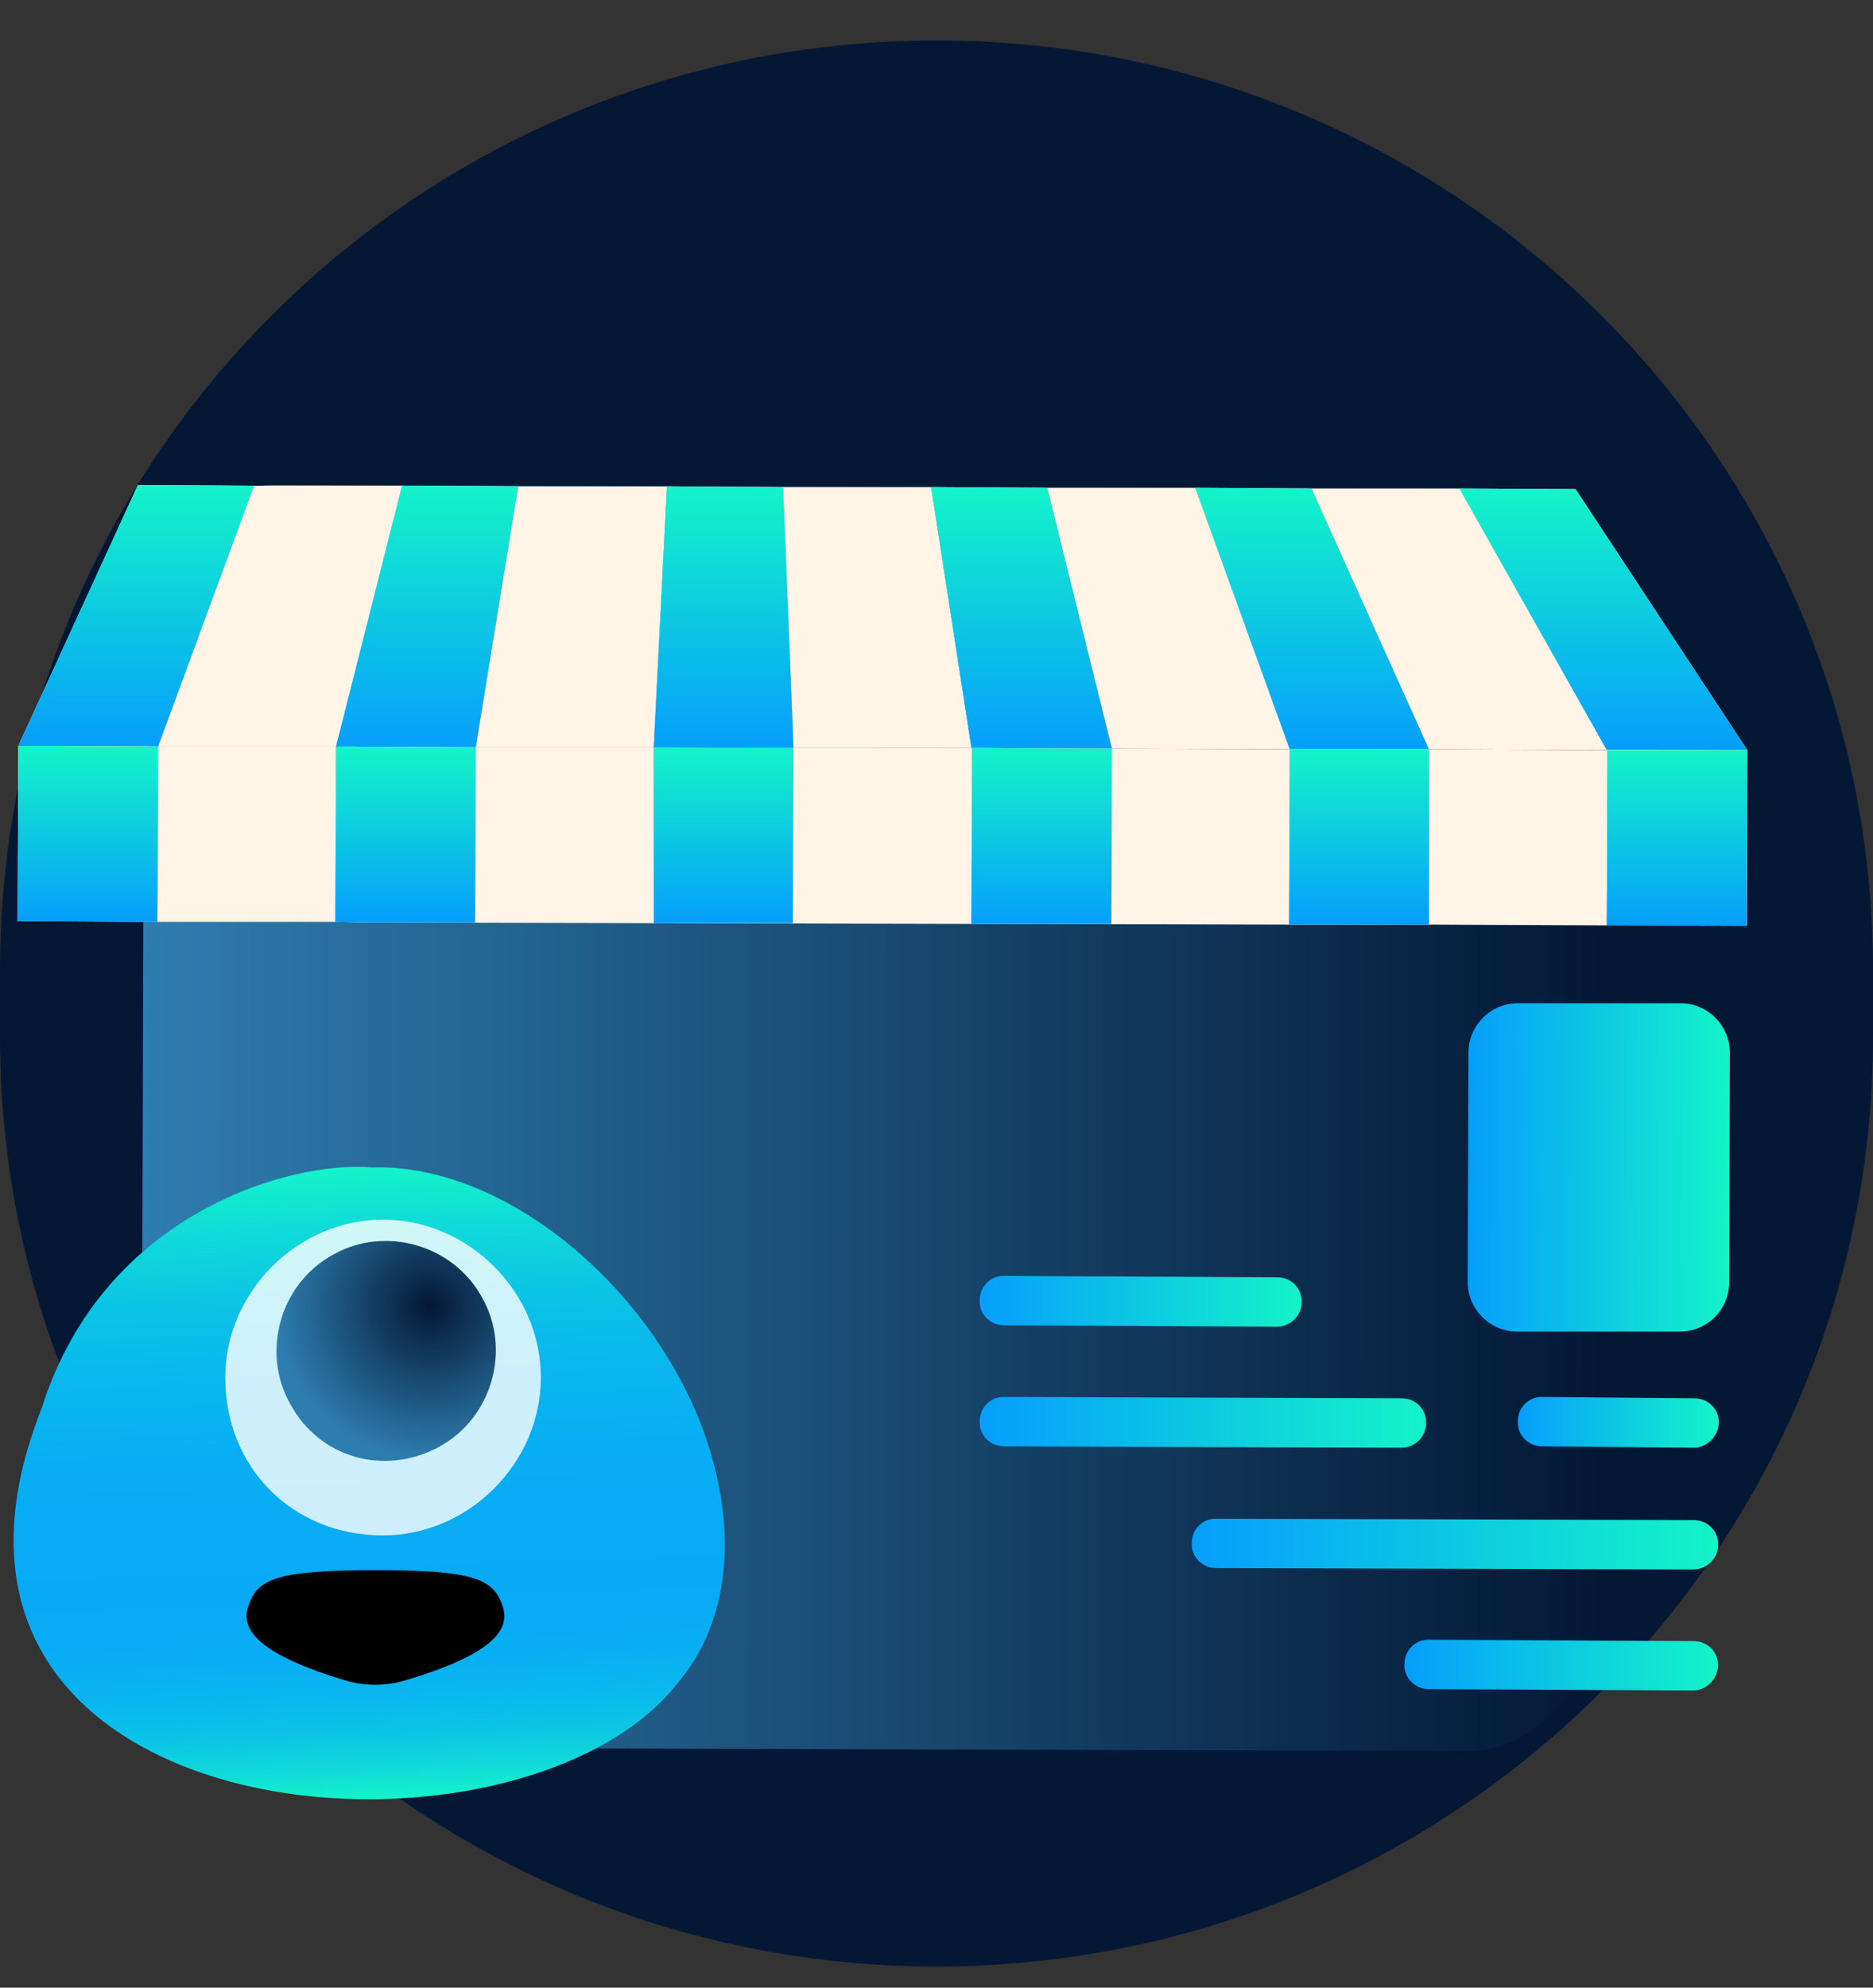 <svg width="66" height="70" viewBox="0 0 66 70" fill="none" xmlns="http://www.w3.org/2000/svg">
<rect x="0" y="0" width="66" height="70" fill="#333333" stroke="none"/>
<g clip-path="url(#clip0)">
<path d="M66 34.171C66 16.086 51.225 1.425 33 1.425C14.775 1.425 0 16.086 0 34.171V36.51C0 54.594 14.775 69.255 33 69.255C51.225 69.255 66 54.594 66 36.51V34.171Z" fill="#041836"/>
<path d="M51.697 61.666L9.537 61.544C7.014 61.544 4.956 59.045 4.981 56.008L5.079 22.618C5.079 19.555 7.137 17.081 9.66 17.081L51.82 17.204C54.343 17.204 56.401 19.703 56.376 22.74L56.278 56.13C56.278 59.217 54.221 61.691 51.697 61.666Z" fill="url(#paint0_linear)"/>
<path d="M11.841 26.292L14.168 17.106H8.95L5.569 26.292H11.841Z" fill="#FFF4E6"/>
<path d="M27.96 26.341H34.231L32.81 17.154H27.592L27.96 26.341Z" fill="#FFF4E6"/>
<path d="M23.035 26.317L23.5 17.13H18.258L16.764 26.317H23.035Z" fill="#FFF4E6"/>
<path d="M50.352 26.39L56.623 26.415L51.43 17.204H46.212L50.352 26.39Z" fill="#FFF4E6"/>
<path d="M39.179 26.366L45.45 26.39L42.119 17.179H36.901L39.179 26.366Z" fill="#FFF4E6"/>
<path d="M51.428 17.204L55.519 17.228L51.428 17.204Z" fill="url(#paint1_linear)"/>
<path d="M56.646 26.415H61.57L55.519 17.228L51.428 17.204L56.622 26.415H56.646Z" fill="#FFF4E6"/>
<path d="M56.646 26.415H61.57L55.519 17.228L51.428 17.204L56.622 26.415H56.646Z" fill="url(#paint2_linear)"/>
<path d="M18.259 17.13L14.168 17.106L18.259 17.13Z" fill="url(#paint3_linear)"/>
<path d="M12.281 26.292L16.764 26.317L18.259 17.13L14.168 17.106L11.84 26.292H12.281Z" fill="#FFF4E6"/>
<path d="M12.281 26.292L16.764 26.317L18.259 17.13L14.168 17.106L11.84 26.292H12.281Z" fill="url(#paint4_linear)"/>
<path d="M46.211 17.204L42.12 17.179L46.211 17.204Z" fill="url(#paint5_linear)"/>
<path d="M46.897 26.39H50.351L46.211 17.204L42.12 17.179L45.451 26.39H46.897Z" fill="#FFF4E6"/>
<path d="M46.897 26.39H50.351L46.211 17.204L42.12 17.179L45.451 26.39H46.897Z" fill="url(#paint6_linear)"/>
<path d="M36.902 17.179L32.811 17.154L36.902 17.179Z" fill="url(#paint7_linear)"/>
<path d="M34.256 26.341L39.18 26.366L36.902 17.179L32.811 17.154L34.232 26.341H34.256Z" fill="#FFF4E6"/>
<path d="M34.256 26.341L39.18 26.366L36.902 17.179L32.811 17.154L34.232 26.341H34.256Z" fill="url(#paint8_linear)"/>
<path d="M27.591 17.155L23.5 17.13L27.591 17.155Z" fill="url(#paint9_linear)"/>
<path d="M27.961 26.341L27.593 17.155L23.502 17.13L23.037 26.317L27.961 26.341Z" fill="#FFF4E6"/>
<path d="M27.961 26.341L27.593 17.155L23.502 17.13L23.037 26.317L27.961 26.341Z" fill="url(#paint10_linear)"/>
<path d="M8.948 17.106L4.857 17.081L8.948 17.106Z" fill="url(#paint11_linear)"/>
<path d="M3.929 26.268L5.57 26.292L8.951 17.106L4.86 17.081L0.646 26.268H3.929Z" fill="#FFF4E6"/>
<path d="M3.929 26.268L5.57 26.292L8.951 17.106L4.86 17.081L0.646 26.268H3.929Z" fill="url(#paint12_linear)"/>
<path d="M45.452 26.39L39.18 26.366L39.156 32.539H35.898L45.427 32.563L45.452 26.39Z" fill="#FFF4E6"/>
<path d="M34.23 26.341H27.959L27.934 32.514H23.035V26.317H16.764L12.281 26.292H12.232L16.764 26.317L16.739 32.49H12.819L34.23 32.539L34.255 26.341H34.23Z" fill="#FFF4E6"/>
<path d="M5.571 26.292L5.546 32.465H11.817L11.842 26.292H5.571Z" fill="#FFF4E6"/>
<path d="M56.622 32.588L56.646 26.414H56.622L50.35 26.39V32.563L61.546 32.612L56.622 32.588Z" fill="#FFF4E6"/>
<path d="M16.766 26.317L12.283 26.292L16.766 26.317Z" fill="#FFF4E6"/>
<path d="M5.57 26.292L3.928 26.268L5.57 26.292Z" fill="#FFF4E6"/>
<path d="M5.546 32.465L1.626 32.441L5.546 32.465Z" fill="url(#paint13_linear)"/>
<path d="M2.115 26.268H0.645L0.621 32.441H1.625L5.545 32.466L5.569 26.292L2.115 26.268Z" fill="#FFF4E6"/>
<path d="M2.115 26.268H0.645L0.621 32.441H1.625L5.545 32.466L5.569 26.292L2.115 26.268Z" fill="url(#paint14_linear)"/>
<path d="M3.928 26.268H2.115L5.569 26.292L3.928 26.268Z" fill="#FFF4E6"/>
<path d="M3.928 26.268H2.115L5.569 26.292L3.928 26.268Z" fill="url(#paint15_linear)"/>
<path d="M11.817 32.465L12.821 32.49L11.817 32.465Z" fill="url(#paint16_linear)"/>
<path d="M16.765 26.317L12.233 26.292H11.841L11.817 32.465L12.821 32.49H16.741L16.765 26.317Z" fill="#FFF4E6"/>
<path d="M16.765 26.317L12.233 26.292H11.841L11.817 32.465L12.821 32.49H16.741L16.765 26.317Z" fill="url(#paint17_linear)"/>
<path d="M23.037 26.34L23.022 32.513L27.946 32.526L27.961 26.352L23.037 26.34Z" fill="#FFF4E6"/>
<path d="M23.037 32.514H27.936L27.961 26.341L23.037 26.317V32.514Z" fill="url(#paint18_linear)"/>
<path d="M34.254 26.341L38.1 26.366H39.178L34.254 26.341Z" fill="#FFF4E6"/>
<path d="M34.254 26.341L38.1 26.366H39.178L34.254 26.341Z" fill="url(#paint19_linear)"/>
<path d="M34.254 26.341L38.1 26.366H39.178L34.254 26.341Z" fill="url(#paint20_linear)"/>
<path d="M39.179 26.366H38.102L34.255 26.341L34.231 32.539H35.897H39.155L39.179 26.366Z" fill="#FFF4E6"/>
<path d="M39.179 26.366H38.102L34.255 26.341L34.231 32.539H35.897H39.155L39.179 26.366Z" fill="url(#paint21_linear)"/>
<path d="M34.254 26.341L38.1 26.366L34.254 26.341Z" fill="#FFF4E6"/>
<path d="M34.254 26.341L38.1 26.366L34.254 26.341Z" fill="url(#paint22_linear)"/>
<path d="M46.895 26.39H45.45L45.425 32.563H50.349V26.39H46.895Z" fill="#FFF4E6"/>
<path d="M46.895 26.39H45.45L45.425 32.563H50.349V26.39H46.895Z" fill="url(#paint23_linear)"/>
<path d="M56.648 26.407L56.632 32.58L61.556 32.592L61.572 26.419L56.648 26.407Z" fill="#FFF4E6"/>
<path d="M56.621 32.589L61.545 32.613L61.57 26.416H56.646L56.621 32.589Z" fill="url(#paint24_linear)"/>
<path d="M23.983 59.144C26.188 56.425 25.869 52.383 24.179 48.978C21.95 44.519 17.369 40.992 13.106 41.114C10.289 40.869 3.65 42.682 1.47 49.59C-4.532 64.73 18.447 66.542 23.983 59.144Z" fill="url(#paint25_linear)"/>
<path opacity="0.8" d="M13.498 54.074C16.512 54.074 19.059 51.526 19.059 48.513C19.059 45.499 16.512 42.952 13.498 42.952C10.485 42.952 7.938 45.499 7.938 48.513C7.938 51.697 10.314 54.074 13.498 54.074Z" fill="white"/>
<path d="M15.457 50.962C17.368 49.933 18.005 47.508 17 45.719C15.971 43.809 13.546 43.172 11.758 44.176C9.847 45.205 9.21 47.63 10.214 49.419C11.243 51.354 13.546 51.991 15.457 50.962Z" fill="url(#paint26_radial)"/>
<path d="M17.713 56.572C17.394 55.617 16.757 55.298 13.23 55.298C9.702 55.298 9.065 55.617 8.747 56.572C8.453 57.429 9.212 58.287 12.127 59.169C12.838 59.389 13.597 59.389 14.308 59.169C17.272 58.287 18.007 57.429 17.713 56.572Z" fill="black"/>
<path d="M44.984 46.723L35.381 46.674C34.891 46.674 34.499 46.282 34.523 45.792C34.523 45.303 34.915 44.91 35.405 44.935L45.008 44.984C45.498 44.984 45.89 45.376 45.866 45.866C45.866 46.331 45.474 46.723 44.984 46.723Z" fill="url(#paint27_linear)"/>
<path d="M59.683 50.986L54.342 50.937C53.852 50.937 53.461 50.545 53.485 50.055C53.485 49.565 53.877 49.173 54.367 49.197L59.707 49.246C60.197 49.246 60.589 49.638 60.565 50.128C60.54 50.593 60.148 50.986 59.683 50.986Z" fill="url(#paint28_linear)"/>
<path d="M49.369 50.986L35.381 50.937C34.891 50.937 34.499 50.545 34.523 50.055C34.523 49.565 34.915 49.173 35.405 49.197L49.393 49.246C49.883 49.246 50.275 49.638 50.251 50.128C50.251 50.593 49.859 50.986 49.369 50.986Z" fill="url(#paint29_linear)"/>
<path d="M59.191 46.895H53.459C52.503 46.895 51.719 46.111 51.719 45.156L51.744 37.071C51.744 36.116 52.528 35.332 53.483 35.332H59.216C60.171 35.332 60.955 36.116 60.955 37.071L60.931 45.156C60.931 46.135 60.147 46.895 59.191 46.895Z" fill="url(#paint30_linear)"/>
<path d="M59.658 55.273L42.853 55.224C42.363 55.224 41.971 54.832 41.995 54.342C41.995 53.852 42.387 53.46 42.877 53.485L59.682 53.534C60.172 53.534 60.564 53.926 60.54 54.416C60.54 54.881 60.148 55.273 59.658 55.273Z" fill="url(#paint31_linear)"/>
<path d="M59.657 59.535L50.348 59.486C49.858 59.486 49.466 59.094 49.491 58.604C49.491 58.114 49.883 57.722 50.373 57.747L59.681 57.796C60.172 57.796 60.563 58.188 60.539 58.678C60.514 59.143 60.123 59.535 59.657 59.535Z" fill="url(#paint32_linear)"/>
</g>
<defs>
<linearGradient id="paint0_linear" x1="4.977" y1="39.393" x2="56.382" y2="39.419" gradientUnits="userSpaceOnUse">
<stop stop-color="#2E7DAF"/>
<stop offset="1" stop-color="#041836"/>
</linearGradient>
<linearGradient id="paint1_linear" x1="53.479" y1="26.421" x2="53.479" y2="17.207" gradientUnits="userSpaceOnUse">
<stop stop-color="#069EFC"/>
<stop offset="1" stop-color="#14F4C9"/>
</linearGradient>
<linearGradient id="paint2_linear" x1="56.494" y1="26.421" x2="56.494" y2="17.207" gradientUnits="userSpaceOnUse">
<stop stop-color="#069EFC"/>
<stop offset="1" stop-color="#14F4C9"/>
</linearGradient>
<linearGradient id="paint3_linear" x1="16.22" y1="26.309" x2="16.22" y2="17.114" gradientUnits="userSpaceOnUse">
<stop stop-color="#069EFC"/>
<stop offset="1" stop-color="#14F4C9"/>
</linearGradient>
<linearGradient id="paint4_linear" x1="15.056" y1="26.309" x2="15.056" y2="17.114" gradientUnits="userSpaceOnUse">
<stop stop-color="#069EFC"/>
<stop offset="1" stop-color="#14F4C9"/>
</linearGradient>
<linearGradient id="paint5_linear" x1="44.167" y1="26.393" x2="44.167" y2="17.184" gradientUnits="userSpaceOnUse">
<stop stop-color="#069EFC"/>
<stop offset="1" stop-color="#14F4C9"/>
</linearGradient>
<linearGradient id="paint6_linear" x1="46.24" y1="26.393" x2="46.24" y2="17.184" gradientUnits="userSpaceOnUse">
<stop stop-color="#069EFC"/>
<stop offset="1" stop-color="#14F4C9"/>
</linearGradient>
<linearGradient id="paint7_linear" x1="34.853" y1="26.365" x2="34.853" y2="17.16" gradientUnits="userSpaceOnUse">
<stop stop-color="#069EFC"/>
<stop offset="1" stop-color="#14F4C9"/>
</linearGradient>
<linearGradient id="paint8_linear" x1="35.986" y1="26.365" x2="35.986" y2="17.16" gradientUnits="userSpaceOnUse">
<stop stop-color="#069EFC"/>
<stop offset="1" stop-color="#14F4C9"/>
</linearGradient>
<linearGradient id="paint9_linear" x1="25.538" y1="26.337" x2="25.538" y2="17.137" gradientUnits="userSpaceOnUse">
<stop stop-color="#069EFC"/>
<stop offset="1" stop-color="#14F4C9"/>
</linearGradient>
<linearGradient id="paint10_linear" x1="25.509" y1="26.337" x2="25.509" y2="17.137" gradientUnits="userSpaceOnUse">
<stop stop-color="#069EFC"/>
<stop offset="1" stop-color="#14F4C9"/>
</linearGradient>
<linearGradient id="paint11_linear" x1="6.905" y1="26.282" x2="6.905" y2="17.091" gradientUnits="userSpaceOnUse">
<stop stop-color="#069EFC"/>
<stop offset="1" stop-color="#14F4C9"/>
</linearGradient>
<linearGradient id="paint12_linear" x1="4.801" y1="26.282" x2="4.801" y2="17.091" gradientUnits="userSpaceOnUse">
<stop stop-color="#069EFC"/>
<stop offset="1" stop-color="#14F4C9"/>
</linearGradient>
<linearGradient id="paint13_linear" x1="3.586" y1="32.462" x2="3.586" y2="26.267" gradientUnits="userSpaceOnUse">
<stop stop-color="#069EFC"/>
<stop offset="1" stop-color="#14F4C9"/>
</linearGradient>
<linearGradient id="paint14_linear" x1="3.092" y1="32.462" x2="3.092" y2="26.269" gradientUnits="userSpaceOnUse">
<stop stop-color="#069EFC"/>
<stop offset="1" stop-color="#14F4C9"/>
</linearGradient>
<linearGradient id="paint15_linear" x1="3.838" y1="32.462" x2="3.838" y2="26.269" gradientUnits="userSpaceOnUse">
<stop stop-color="#069EFC"/>
<stop offset="1" stop-color="#14F4C9"/>
</linearGradient>
<linearGradient id="paint16_linear" x1="12.325" y1="32.489" x2="12.325" y2="26.296" gradientUnits="userSpaceOnUse">
<stop stop-color="#069EFC"/>
<stop offset="1" stop-color="#14F4C9"/>
</linearGradient>
<linearGradient id="paint17_linear" x1="14.295" y1="32.49" x2="14.295" y2="26.297" gradientUnits="userSpaceOnUse">
<stop stop-color="#069EFC"/>
<stop offset="1" stop-color="#14F4C9"/>
</linearGradient>
<linearGradient id="paint18_linear" x1="25.498" y1="32.517" x2="25.498" y2="26.325" gradientUnits="userSpaceOnUse">
<stop stop-color="#069EFC"/>
<stop offset="1" stop-color="#14F4C9"/>
</linearGradient>
<linearGradient id="paint19_linear" x1="36.709" y1="26.365" x2="36.709" y2="17.16" gradientUnits="userSpaceOnUse">
<stop stop-color="#069EFC"/>
<stop offset="1" stop-color="#14F4C9"/>
</linearGradient>
<linearGradient id="paint20_linear" x1="36.709" y1="32.546" x2="36.709" y2="26.353" gradientUnits="userSpaceOnUse">
<stop stop-color="#069EFC"/>
<stop offset="1" stop-color="#14F4C9"/>
</linearGradient>
<linearGradient id="paint21_linear" x1="36.7" y1="32.545" x2="36.7" y2="26.353" gradientUnits="userSpaceOnUse">
<stop stop-color="#069EFC"/>
<stop offset="1" stop-color="#14F4C9"/>
</linearGradient>
<linearGradient id="paint22_linear" x1="36.17" y1="32.546" x2="36.17" y2="26.353" gradientUnits="userSpaceOnUse">
<stop stop-color="#069EFC"/>
<stop offset="1" stop-color="#14F4C9"/>
</linearGradient>
<linearGradient id="paint23_linear" x1="47.888" y1="32.573" x2="47.888" y2="26.38" gradientUnits="userSpaceOnUse">
<stop stop-color="#069EFC"/>
<stop offset="1" stop-color="#14F4C9"/>
</linearGradient>
<linearGradient id="paint24_linear" x1="59.091" y1="32.602" x2="59.091" y2="26.409" gradientUnits="userSpaceOnUse">
<stop stop-color="#069EFC"/>
<stop offset="1" stop-color="#14F4C9"/>
</linearGradient>
<linearGradient id="paint25_linear" x1="12.466" y1="41.104" x2="13.331" y2="63.354" gradientUnits="userSpaceOnUse">
<stop stop-color="#14F4C9"/>
<stop offset="0.094" stop-color="#10DBD8"/>
<stop offset="0.204" stop-color="#0CC5E5"/>
<stop offset="0.326" stop-color="#0AB6EE"/>
<stop offset="0.466" stop-color="#08ADF3"/>
<stop offset="0.669" stop-color="#08AAF5"/>
<stop offset="0.768" stop-color="#08ADF3"/>
<stop offset="0.838" stop-color="#0AB6EE"/>
<stop offset="0.899" stop-color="#0CC6E5"/>
<stop offset="0.954" stop-color="#10DBD8"/>
<stop offset="1" stop-color="#14F4C9"/>
</linearGradient>
<radialGradient id="paint26_radial" cx="0" cy="0" r="1" gradientUnits="userSpaceOnUse" gradientTransform="translate(15.144 46.001) scale(5.402)">
<stop stop-color="#041836"/>
<stop offset="1" stop-color="#2E7DAF"/>
</radialGradient>
<linearGradient id="paint27_linear" x1="34.516" y1="45.83" x2="45.86" y2="45.83" gradientUnits="userSpaceOnUse">
<stop stop-color="#069EFC"/>
<stop offset="1" stop-color="#14F4C9"/>
</linearGradient>
<linearGradient id="paint28_linear" x1="53.474" y1="50.1" x2="60.547" y2="50.1" gradientUnits="userSpaceOnUse">
<stop stop-color="#069EFC"/>
<stop offset="1" stop-color="#14F4C9"/>
</linearGradient>
<linearGradient id="paint29_linear" x1="34.503" y1="50.1" x2="50.246" y2="50.1" gradientUnits="userSpaceOnUse">
<stop stop-color="#069EFC"/>
<stop offset="1" stop-color="#14F4C9"/>
</linearGradient>
<linearGradient id="paint30_linear" x1="51.724" y1="41.228" x2="60.948" y2="41.252" gradientUnits="userSpaceOnUse">
<stop stop-color="#069EFC"/>
<stop offset="1" stop-color="#14F4C9"/>
</linearGradient>
<linearGradient id="paint31_linear" x1="41.988" y1="54.373" x2="60.534" y2="54.373" gradientUnits="userSpaceOnUse">
<stop stop-color="#069EFC"/>
<stop offset="1" stop-color="#14F4C9"/>
</linearGradient>
<linearGradient id="paint32_linear" x1="49.471" y1="58.644" x2="60.521" y2="58.644" gradientUnits="userSpaceOnUse">
<stop stop-color="#069EFC"/>
<stop offset="1" stop-color="#14F4C9"/>
</linearGradient>
<clipPath id="clip0">
<rect width="66" height="69" fill="white" transform="translate(0 0.84)"/>
</clipPath>
</defs>
</svg>
